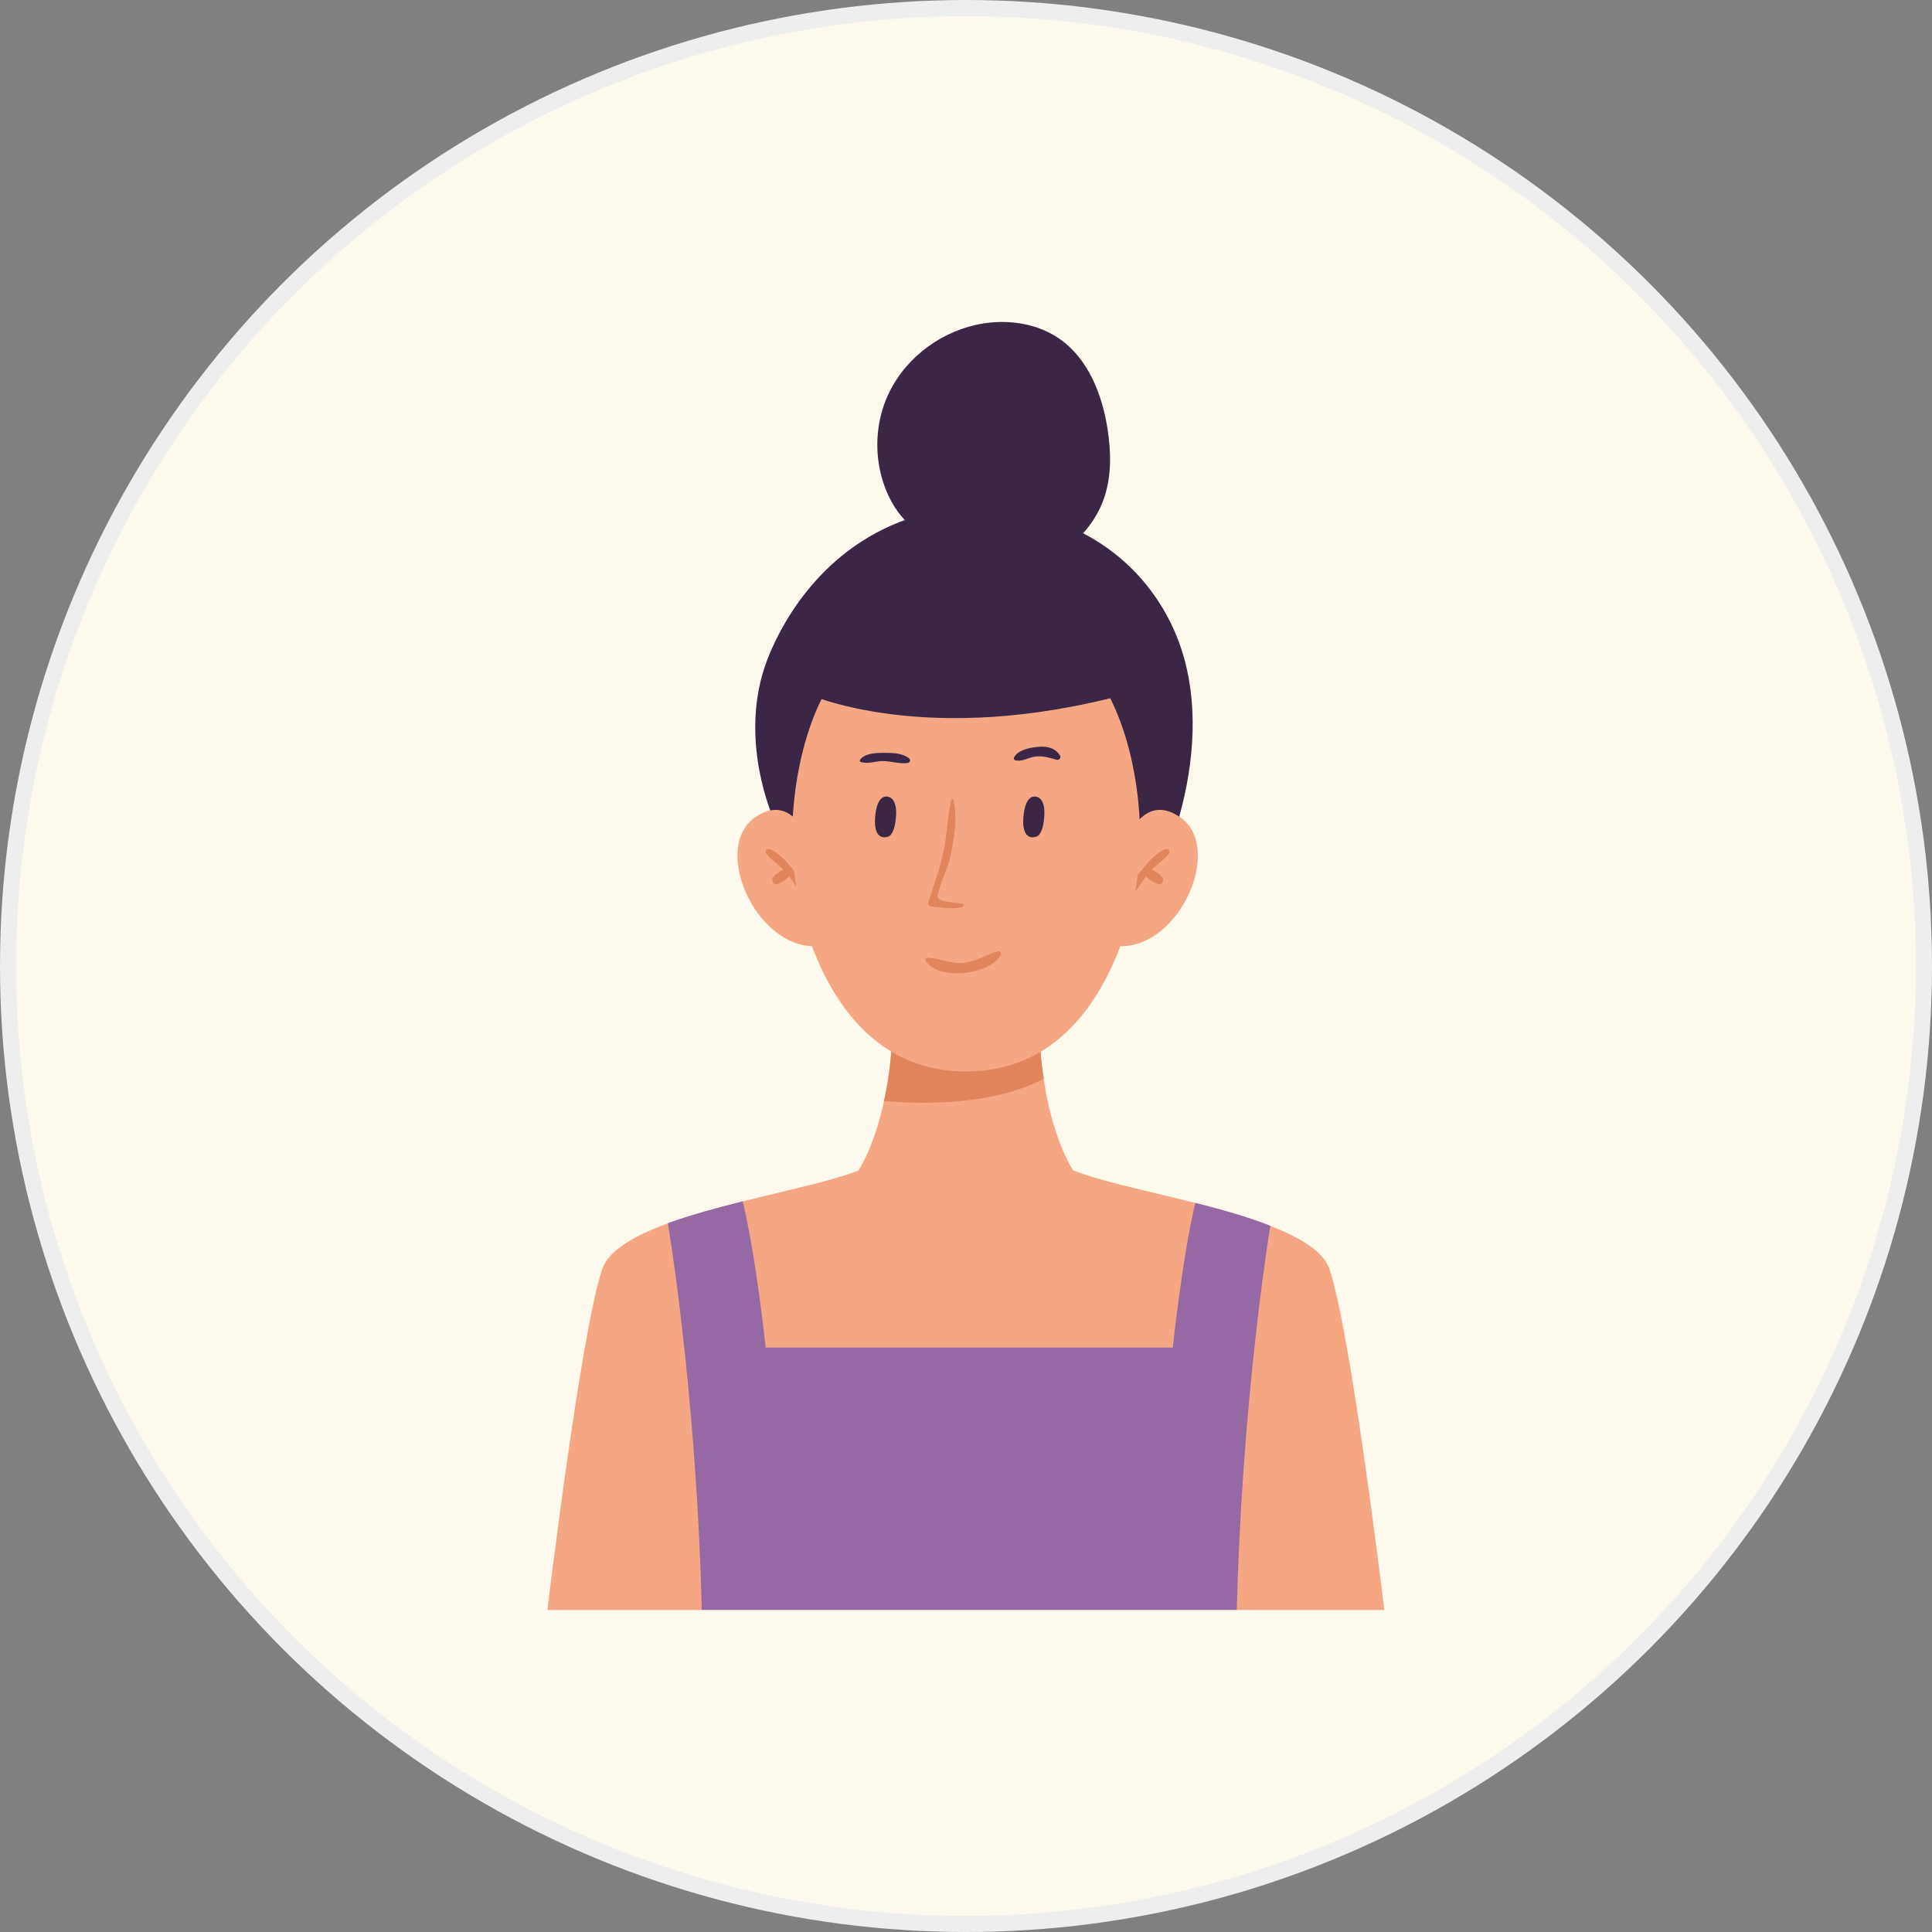 <svg width="120" height="120" fill="none" xmlns="http://www.w3.org/2000/svg"><rect width="100%" height="100%" fill="#808080" stroke="none"/><circle cx="60" cy="60" r="59.5" fill="#FEF9ED" stroke="#EEE"/><g clip-path="url(#clip0_11104_138054)"><path d="M48.016 50.772s-2.1-4.66-.512-9.371c.495-1.473 2.577-6.418 7.836-8.756 5.268-2.339 13.695-1.135 17.296 5.89 3.602 7.023-.512 16.212-1.84 17.598-1.327 1.386-20.09.546-22.789-5.361h.009z" fill="#3B2645"/><path d="M86 100H34s2.092-17.425 3.42-21.21c.398-1.144 1.995-2.044 4.06-2.806 1.407-.511 3.038-.953 4.652-1.36 3.87-.979 7.707-1.715 8.357-2.65h11.004c.677.961 4.739 1.723 8.74 2.745 1.64.416 3.271.875 4.65 1.42 1.884.72 3.299 1.585 3.68 2.65 1.328 3.785 3.42 21.211 3.42 21.211H86z" fill="#F5A784"/><path d="M66.648 72.684l-6.656 3.308-6.656-3.308s.946-1.412 1.57-4.296c.34-1.525.582-3.447.53-5.794h9.112a24.95 24.95 0 00.278 4.408c.555 3.81 1.822 5.682 1.822 5.682z" fill="#F5A784"/><path d="M64.826 67.002c-3.229 1.715-7.828 1.568-9.92 1.386.339-1.525.582-3.447.53-5.794h9.112a24.95 24.95 0 00.278 4.408z" fill="#E0855C"/><path d="M50.602 53.128s-1.067-4.218-3.723-2.347c-2.656 1.87 0 8.028 3.74 7.994 0 0 .998-4.131-.017-5.647z" fill="#F5A784"/><path d="M47.79 52.747c.521.156 1.007.718 1.354 1.117.365.424.781.944.92 1.49.043.173-.2.242-.295.13-.278-.33-.495-.702-.746-1.049-.235.2-.469.408-.773.477-.234.06-.364-.234-.243-.407.156-.217.4-.364.651-.494-.347-.338-.79-.623-1.067-1.005-.105-.147.034-.311.2-.268v.009z" fill="#E0855C"/><path d="M69.606 53.128s1.068-4.218 3.723-2.347c2.656 1.87 0 8.028-3.74 7.994 0 0-.998-4.131.017-5.647z" fill="#F5A784"/><path d="M72.41 52.747c-.521.156-1.016.718-1.354 1.117-.365.424-.781.944-.92 1.49-.043.173.2.242.295.13.278-.33.486-.702.746-1.049.235.2.469.408.773.477.234.06.364-.234.243-.407-.156-.217-.4-.364-.651-.494.347-.338.79-.623 1.067-1.005.104-.147-.034-.311-.2-.268v.009z" fill="#E0855C"/><path d="M70.344 47.48c-2.213-10.574-10.336-9.838-10.336-9.838s-8.131-.745-10.336 9.839c-.824 3.932-.572 8.054.946 11.77 1.432 3.516 4.183 7.301 9.39 7.301 5.207 0 7.958-3.785 9.39-7.301 1.519-3.724 1.77-7.838.946-11.77z" fill="#F5A784"/><path d="M55.122 51.976s-.903.338-.764-1.256c.122-1.438.764-1.239.764-1.239s.625 0 .53 1.248c-.096 1.255-.53 1.247-.53 1.247zm9.208 0s-.902.338-.763-1.256c.122-1.438.764-1.239.764-1.239s.625 0 .53 1.248c-.096 1.255-.53 1.247-.53 1.247z" fill="#3B2645"/><path d="M61.97 59.087c-.79.225-1.389.684-2.248.727-.764.043-1.423-.338-2.144-.32-.078 0-.147.095-.095.173.824 1.282 3.949.883 4.678-.338.069-.121-.044-.277-.183-.242h-.009z" fill="#E0855C"/><path d="M56.485 47.117c-.416-.338-1.024-.355-1.553-.355-.486 0-1.18.008-1.502.415a.091.091 0 00.035.148c.425.147.911-.052 1.354-.052.52 0 1.033.182 1.545.121.121-.017.234-.173.112-.268l.01-.01zm9.347-.191c-.277-.485-.833-.588-1.353-.537-.495.044-1.241.182-1.493.65-.043.07 0 .165.078.182.39.104.738-.13 1.12-.208.529-.104.945.043 1.449.173.156.044.286-.13.208-.268l-.009.008z" fill="#3B2645"/><path d="M59.773 56.133c-.399-.087-1.362-.07-1.518-.39-.113-.233.616-1.888.703-2.252.286-1.22.53-2.58.269-3.819-.018-.07-.122-.07-.14 0-.25 1.065-.26 2.165-.485 3.23-.226 1.083-.616 2.105-.946 3.153-.043.13.07.234.19.251.704.07 1.25.19 1.928.026.104-.026.104-.19 0-.208v.01z" fill="#E0855C"/><path d="M55.635 31.597c-1.371-2.113-1.51-4.954-.408-7.215 1.102-2.269 3.376-3.906 5.875-4.295 1.64-.252 3.393.026 4.747.987 1.745 1.238 2.595 3.404 2.933 5.508.226 1.42.27 2.893-.173 4.261-.66 2.036-2.421 3.673-4.504 4.175-2.656.65-6.986-1.135-8.47-3.43v.009z" fill="#3B2645"/><path d="M78.901 76.13c-.425 2.694-1.779 12.091-2.083 23.861H43.59c-.303-12.004-1.7-21.539-2.108-24.016 1.405-.511 3.037-.953 4.651-1.36.85 3.543 1.423 9.085 1.423 9.085h25.289s.564-5.439 1.397-8.99c1.64.416 3.272.875 4.651 1.42h.009z" fill="#9669A4"/><path d="M50.072 43.064s7.429 3.464 20.056 0c0 0-4.123-9.094-10.136-8.436-6.014.658-9.92 8.436-9.92 8.436z" fill="#3B2645"/></g><defs><clipPath id="clip0_11104_138054"><path fill="#fff" transform="translate(34 20)" d="M0 0h52v80H0z"/></clipPath></defs></svg>